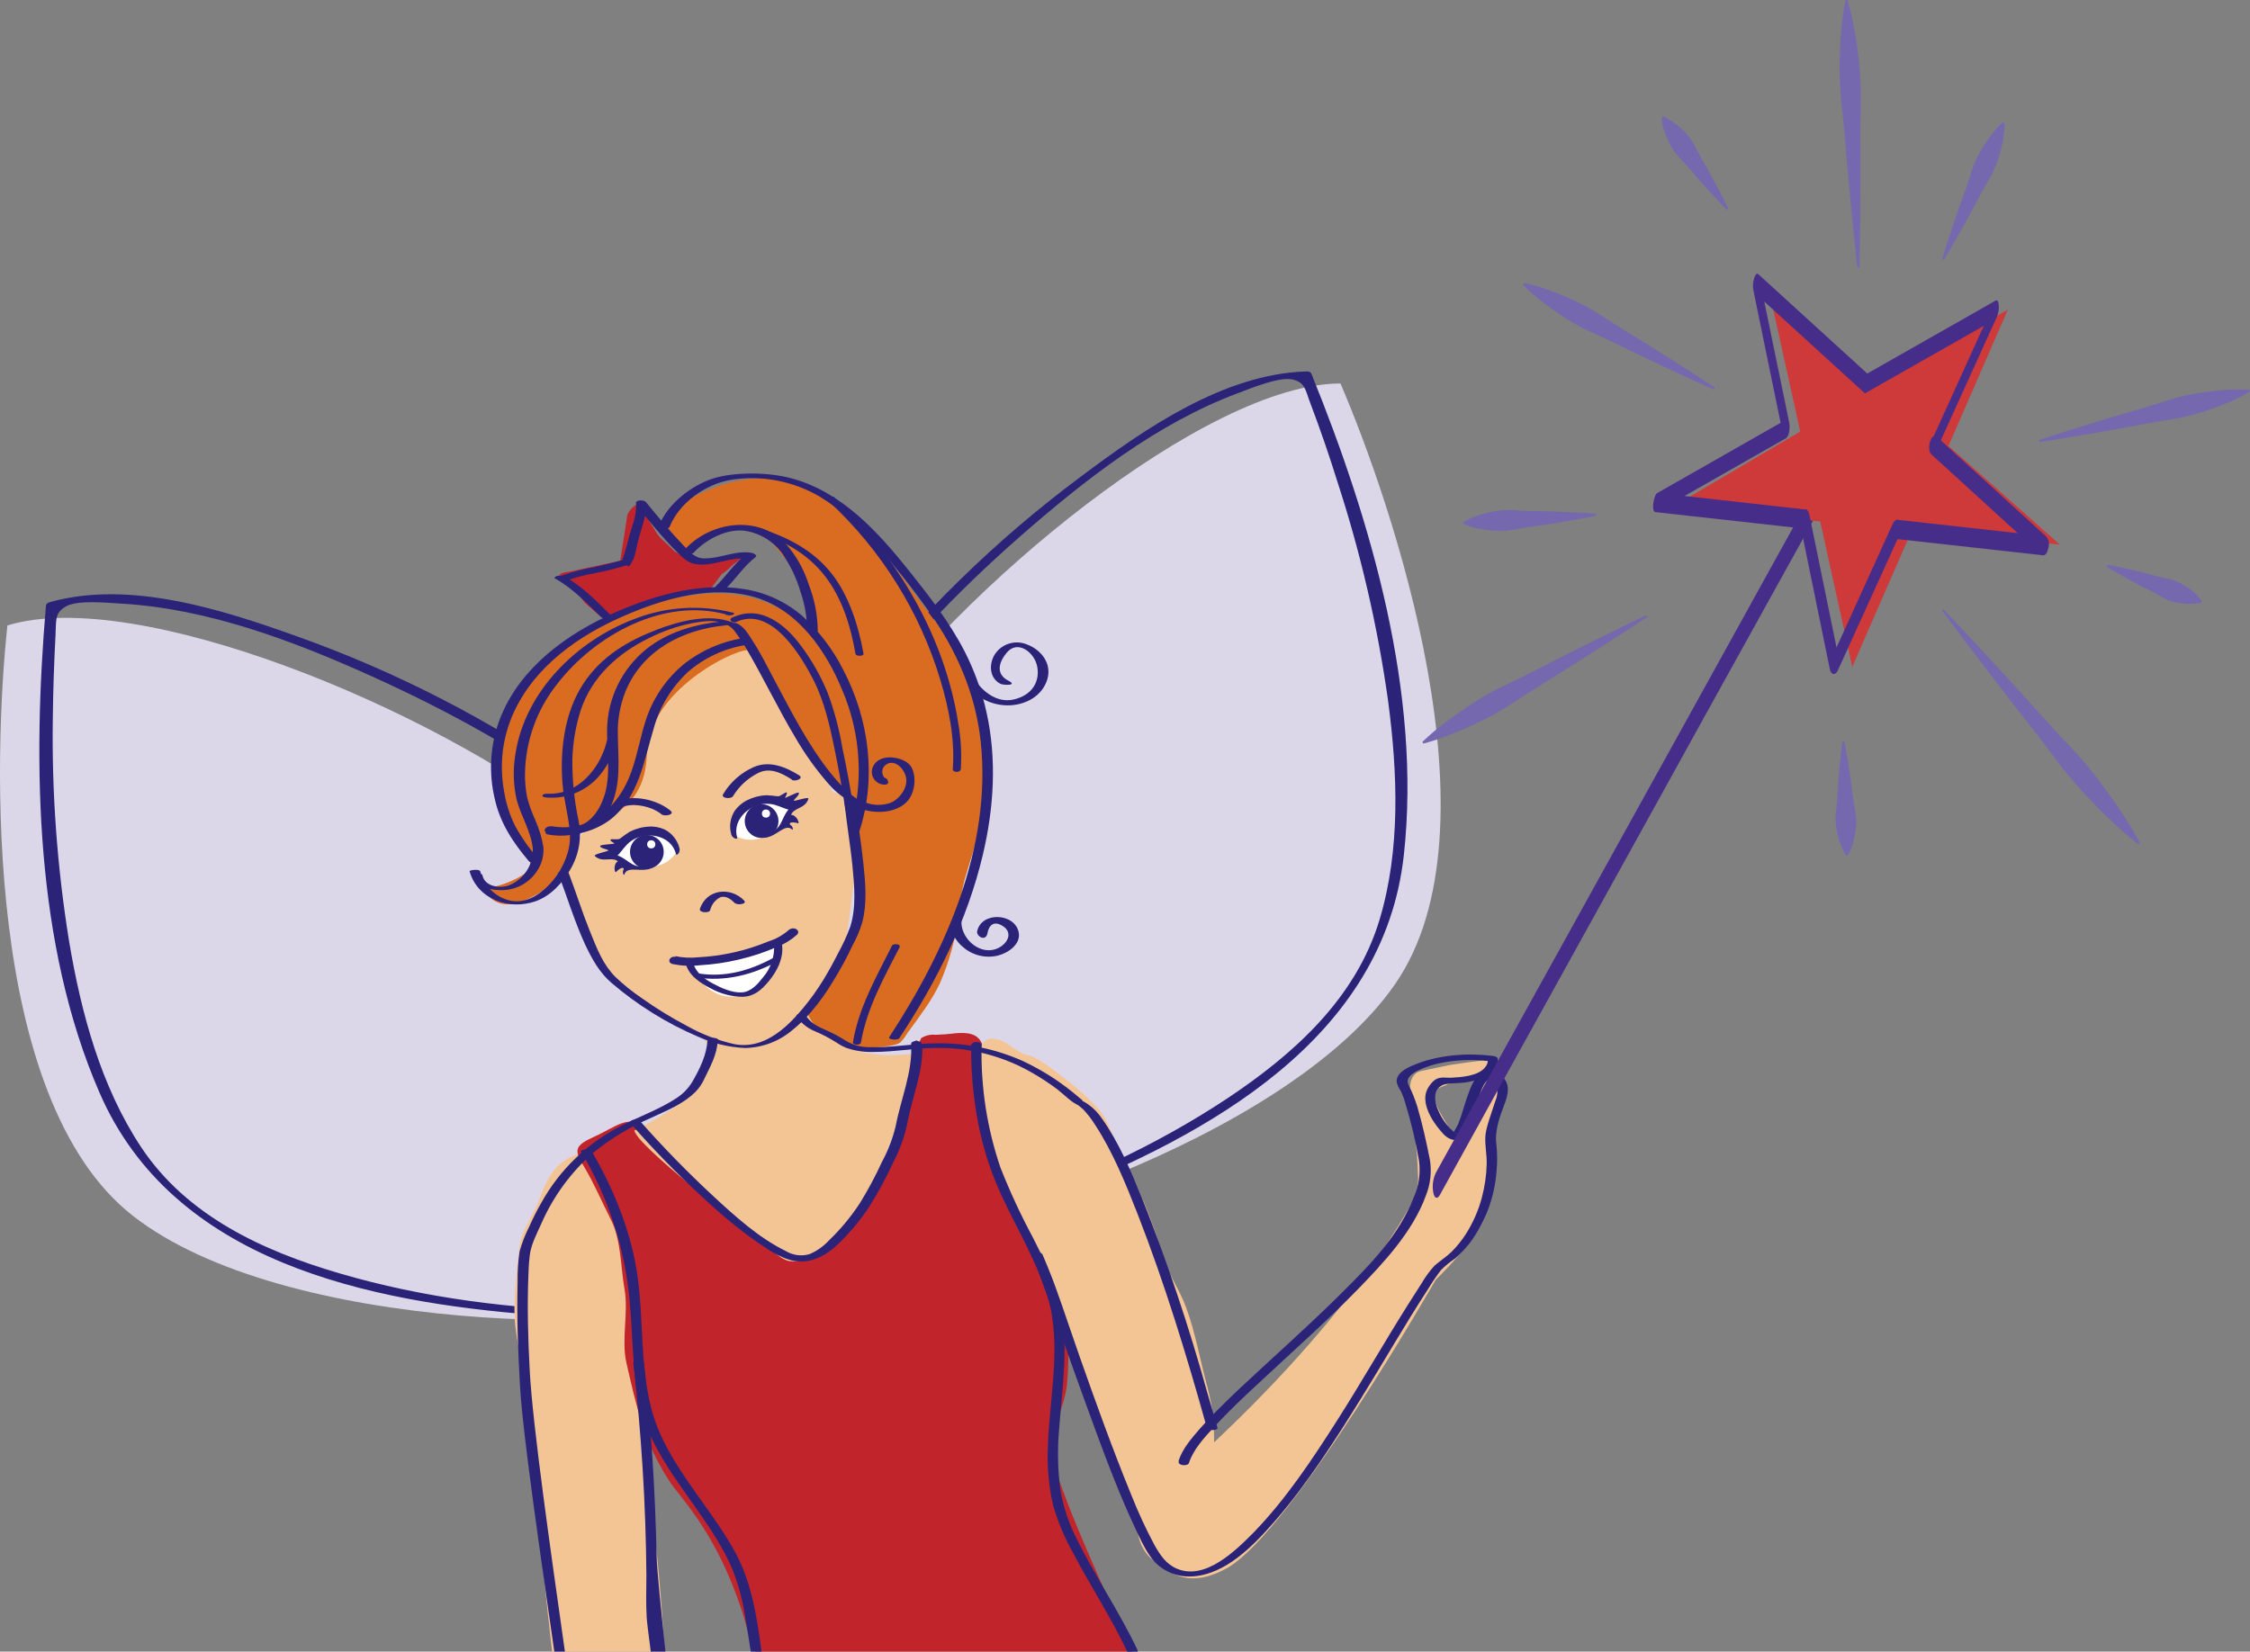 <?xml version="1.0" encoding="UTF-8"?> <svg xmlns="http://www.w3.org/2000/svg" id="Layer_1" viewBox="0 0 560.84 411.78"><rect x="0" y="0" width="560.84" height="411.78" fill="#808080" stroke="none"/><g><g><path d="M356.51,272.47c1.31,2.96,2.86,5.81,4.61,8.52,2.06,2.95,4.17,4.08,3.75,4.51-.42,.43-7.6,.13-7.71-.27s-2.19-7.79-2.27-8.09-1.52-4.9-1.52-4.9l3.13,.22Z" fill="#f4c594"></path><path d="M282.77,376.46c-1.09-2.47,15.36-10.38,15.54-12.86,40.06-36.52,53.96-64.22,54.34-65.17,.69-1.86,.96-3.85,.77-5.83-.07-2.96-.3-5.9-.67-8.84-.7-3.34-1.15-6.73-1.34-10.14-.07-2.63-.15-6.11,3.09-6.66l7.03-1.46,4.29-.62,6.25-.83c.62-.06,2.13,.81-.47,2.99l-.61,.48,.19-.05c1.86-.18,2.37,1.7,2.34,3.19-.19,2.35-.56,4.68-1.1,6.98-.36,2.56-.59,5.13-.69,7.71l-.47,8.93c0,2.79-.28,5.56-.85,8.29-1.33,4.92-9.1,13.15-12.54,16.51,0,0-35.75,62.51-51.92,71.83-18.26,10.21-22.41-12.76-23.18-14.46Zm77.21-93.79c.07,1.46,1.68,1.14,3.04,.67,.53-.25,.94-.71,1.15-1.26,1.31-3.43,1.54-7.31,3.23-10.52,.63-1.23,1.27-2.78,2.42-3.62-1.76,.57-3.87,.61-5.52,1.16-1.66,.55-5.31,1.95-7.38,2.93,.57,2.5,1.4,3.65,2.07,6.13,.43,1.48,.76,2.98,1,4.51Z" fill="#f4c594"></path></g><path d="M202,311.78c33.3-.02,118.58-27.34,145.68-66.32,27.1-38.98-.88-120.37-13.55-149.85h0c-33.3,.02-94.78,50.44-121.9,89.32-27.13,38.88-22.9,97.37-10.22,126.85Z" fill="#dbd7e9"></path><path d="M196.29,312.67c17.1-.34,34.33-5.28,50.39-10.65,20.73-6.94,41.08-16.11,59.27-28.19,16.56-11.02,32.03-24.92,37.92-44.53,5.27-17.54,4.5-36.64,2.13-54.56-2.6-18.55-6.82-36.83-12.63-54.63-2.03-6.53-4.26-13-6.69-19.42-1.32-3.36-1.24-5.4-4.6-6.09-3.36-.69-10.23,2.21-13.51,3.42-20.15,7.52-38.13,21.57-54.19,35.64s-31.22,29.91-43.64,47.34c-25.95,36.55-29.45,90.74-13.17,132.09,.41,1.16-2.45,1.93-2.87,.77-17.76-44.88-11.48-100.98,17.81-139.28,16.37-21.1,35.53-39.86,56.96-55.79,15.8-11.87,35.58-25.56,56.09-26.18,.52-.04,1.07,.03,1.33,.6,14.96,36.83,27.45,79.83,23.04,119.94-5.01,45.79-48.57,69.67-87.6,85.12-20.81,8.23-43.77,15.98-66.38,16.31-1.98,.11-1.25-1.89,.34-1.9Z" fill="#2b2378"></path><path d="M191.91,323.6c-31.74,9.78-121.33,8.77-158.76-20.45C-4.28,273.94-1.59,187.84,1.85,155.94h0c31.84-9.81,105.34,20.23,142.77,49.44,37.43,29.21,50.6,86.25,47.16,118.15l.12,.07Z" fill="#dbd7e9"></path><path d="M200.88,322.26c-16.45,4.73-34.39,5.08-51.37,4.65-21.78-.52-43.95-3.28-64.9-9.44-19.11-5.59-37.99-14.32-49.34-31.32-10.12-15.21-15.06-33.62-18.05-51.49-2.99-18.47-4.35-37.17-4.05-55.87,.08-6.81,.31-13.62,.67-20.44,.21-3.56-.32-5.54,2.64-7.18s10.37-.87,13.93-.66c21.44,1.25,42.8,9.31,62.24,18.1s38.7,19.33,55.67,32.38c35.53,27.28,54.98,78.07,51.49,122.39-.1,1.19,2.85,1.14,2.93-.15,3.8-48.33-18.65-100.01-57.97-127.97-21.87-15.39-45.73-27.73-70.93-36.67-18.65-6.67-41.52-14.01-61.36-8.48-.49,.13-.96,.36-1.03,.91-3.38,39.62-2.72,84.42,13.34,121.38,18.34,42.29,67.04,52.24,108.85,55.46,22.32,1.76,46.54,2.27,68.2-3.97,1.81-.38,.61-2.07-.97-1.65Z" fill="#2b2378"></path><path d="M165.66,411.78c-.88-14.99-2.52-33.64-4.31-40.31-3-11.18,.17-20.73,.82-32.15,.48-8.51-2.77-16.65-5.08-25.26-2.31-8.61-6.45-16.94-10.32-25.03l1.23-.96c-2.21-1.11-3.56-.64-5.64,.34-4.51,2.16-6.31,6.14-8.09,10.97-1.78,4.83-4.38,7.01-4.93,12.46s-1.31,10.96-1.06,16.62c.25,5.66,2.08,11.32,2.58,17.13,.76,8.39-.02,17.72,1.84,24.65,1.18,4.42,3.03,25.32,4.91,41.54h28.05Z" fill="#f4c594"></path><path d="M152.33,304.2c2.5,4.95,2.33,11.47,3.35,17.24,1.02,5.77-.86,12.64,.46,18.33,2.42,10.59,4.5,20.33,11,29.93,3.11,4.47,11.47,12.73,17.76,31.83,.94,2.72,1.23,4.97,2.54,7.49,.33,.64,.63,1.59,.92,2.75h93.83c-5.48-12.08-19.36-42.33-19.91-49.23-.47-5.71,2.96-11.51,3.66-17.21,.43-4.84,.47-9.71,.12-14.56-.26-6.51-3.92-11.46-6.77-16.96-1.62-3.28-2.19-7.37-2.87-10.69s-2.36-6.05-3.98-8.9c-3.04-5.88-4.93-12.28-5.59-18.87-.45-3.16-.73-6.34-.86-9.53-.04-2.53-.11-1.99-1.06-5.13-.95-3.14-3.86-3.31-6.76-3.07-1.66,.21-3.32,.34-4.99,.38-1.26-.14-2.53,.16-3.59,.86-.66,1.36-1.24,2.75-1.74,4.18-1.02,2.92-.62,2.82-.65,5.9-.14,12.13-8.4,23.68-16.22,32.46-1.81,1.97-8.74,10.93-10.6,11.12-1.86,.19-5.97-1.69-7.84-2.35-3.72-1.23-8.06-4.74-11.19-7.71-3.13-2.98-6.88-7.06-9.17-8.89s-3.97-2.54-5.75-4.82c-1.78-2.29-3.64-4.86-5.49-7.02-3.83-4.38-7.32-.8-12.62,1.58-5.3,2.38-5.23,3.42-2.76,7.53,2.48,4.11,4.27,8.4,6.76,13.35Z" fill="#c1242b" fill-rule="evenodd"></path><g><path d="M240.18,227.5c-2.49,5.34,4.28,12,9.46,8.39,1.87-1.35,2.55-3.55,.36-4.98-2.19-1.43-3.48-.34-3.87,1.78s-2.74,.84-2.57-.48c1.08-5.06,9.5-4.56,10.37,.3,.57,2.92-2.67,5.07-5.05,5.7-3.11,.8-6.41,.02-8.83-2.08-2.72-2.24-4.03-5.92-2.47-9.2,.48-.98,3.09-.73,2.57,.48l.03,.1Z" fill="#2b2378"></path><path d="M242.12,167.9c1.91,3.94,6.07,7.6,10.65,6.48s6.44-4.48,5.78-8.13-4.89-6.75-7.54-3.6c-2.65,3.15-2.29,5.71,.29,7.03s-1.17,1.16-1.9,.83c-2.71-1.4-2.94-4.62-1.59-7.11,1.66-2.82,5.16-3.99,8.18-2.72,3.65,1.36,6.3,4.89,5.02,8.84-1.28,3.95-5.07,6.02-8.91,6.31-5.32,.38-10.32-2.6-12.5-7.47-.41-.74,2.17-1.01,2.58-.27l-.05-.2Z" fill="#2b2378"></path><path d="M172.87,137.46c-2.35,.73-6.36-4.34-6.69-6.37-.46-3.7,4.15-5.89,7.03-7.4,8.43-4.17,16.55-5.92,25.68-2.74,2.84,1.07,5.62,2.31,8.31,3.71,2.93,1.44,4.39,4.13,6.22,6.61,3.54,4.89,8.64,8.5,12.09,13.41,6.6,9.58,17.22,20.73,18.89,32.48,.74,5.53,1.84,20.72,1.37,23.71-.61,2.91-1.4,5.77-2.36,8.59-.99,3.45-2.1,6.82-3.08,10.27-.65,2.82-1.12,5.67-1.42,8.55-.73,5.8-2.29,11.47-4.61,16.83-2.09,4.49-5.18,8.39-8.12,12.47-.48,.83-1.06,1.59-1.72,2.27-1.3,1.09-5.13,1.06-6.61,1.45-7.08,1.69-19.42-5.19-19.12-7.6s14.3-16.67,14.45-28.38c.08-5.64-.62-14.58-.09-20.13,.8-8.49-.51-17.36-2.37-25.46-1.27-5.92-.7-12.12-3.88-17.63-1.44-2.58-3.49-3.52-5.02-6.08s-.21-10.66-2.7-14.02c-.99-1.33-2.87-1.99-3.98-3.38s-1.78-2.28-2.72-3.41-2.02-3.17-3.67-3.79-5.64,.34-7.99,.66c-2.08,.22-4.03,1.08-5.6,2.46-1.03,.91-3.23,1.4-3.63,2.67" fill="#da6c21" fill-rule="evenodd"></path><path d="M164.26,131.07c2.03-5.1,7.25-9.37,12.33-11.37s14.15-2.2,20.67-.45c12.46,3.34,21.47,13.23,29.29,23.01,5.1,6.38,10.14,12.88,13.89,20.14,2.47,4.84,4.32,9.98,5.48,15.29,2.58,11.61,1.82,23.8-.92,35.36-3.87,16.42-11.54,31.73-20.82,45.78-.46,.65-2.98,.37-2.51-.28,14.07-21.49,25.59-47.38,22.78-73.68-1.3-11.96-5.98-22.69-12.96-32.49-4.07-5.75-8.45-11.27-13.13-16.53-4.05-4.77-8.83-8.86-14.17-12.11-6.55-3.8-14.2-5.26-21.69-4.16-6.42,.98-13.13,5.64-15.61,11.82-.34,.73-2.92,.58-2.51-.28l-.12-.07Z" fill="#2b2378"></path><path d="M170.72,136.98c6.32-6.89,17.95-8.63,24.9-1.69,2.73,3.02,4.77,6.6,5.99,10.49,1.43,3.66,2.19,7.56,2.23,11.49-.03,1.07-2.69,1.04-2.66-.03,0-3.28-.56-6.54-1.63-9.64-1.03-3.53-2.64-6.86-4.76-9.86-2.12-2.79-5.2-4.69-8.64-5.32-4.68-.87-10.08,1.96-13.21,5.34-.66,.71-3.13,.2-2.22-.78h0Z" fill="#2b2378"></path><path d="M190.29,132.04c6.5,2.08,12.59,5.43,16.91,10.85s6.76,12.93,8.05,20.12c.06,.62-1.83,.7-2.01,0-1.18-6.79-3.24-13.66-7.48-19.21-4.24-5.54-10.02-8.88-16.49-10.85-1.27-.4,.23-1.12,1.03-.91Z" fill="#2b2378"></path><path d="M208.03,124.21c15.81,14.64,27.4,34.55,30.8,55.92,.68,3.83,.9,7.72,.67,11.59-.06,.97-2.07,.98-2.01,0,.57-7.36-.95-15.02-3.06-22.09-5.12-17.05-14.7-32.42-27.75-44.54-.86-.83,.72-1.68,1.42-1.02l-.07,.13Z" fill="#2b2378"></path><path d="M224.32,236c-3.9,7.62-8.29,15.38-9.71,23.92-.11,.77-2.05,.65-2.01,0,1.39-8.65,5.88-16.43,9.75-24.15,.26-.6,2.23-.39,1.87,.24l.1-.02Z" fill="#2b2378"></path></g><path d="M174.32,258.42c-23.39-12.08-27.28-17.08-34.22-42.59,3.68-1.73,1.77-4.08,3.96-6.58,12.32-13.8,12.64-37.12,42.49-50,0,0,6.08,12.8,21.08,38.26,9.09,1.06,6.49,14.7,5.25,22.35-1.24,7.65-1.26,16.67-5.57,24.3-.95,1.69-2,3.32-3.15,4.87-.63,.81-2.81,2.56-2.87,3.53s6.56,12.99,26.99,10.06c-.81,3.29-1.38,6.31-1.95,9.75s-1.93,6.25-3.34,9.7-2.47,7.03-4.3,10.49c-1.83,3.46-9.18,18.37-12.94,19.81-3.76,1.43-6.27,2.32-8.89,2.06-2.61-.25-7.05-5.32-9.67-7.17s-28.22-21.39-29.08-25.4c3.5-1.58,15.17-8.31,16.31-11.16,1.28-2.74,2.07-5.68,2.34-8.69-.15-1.55-1.03-2.93-2.37-3.71" fill="#f4c594"></path><path d="M183.25,225.26c-.89-.93-2.25-2.05-3.7-1.55-1.28,.64-2.21,1.83-2.53,3.22-.21,.8-2.9,.67-2.54-.38,1.66-4.9,7.63-5.55,11.03-2,.76,.86-1.69,1.2-2.28,.61l.03,.1Z" fill="#2b2378"></path><g><path d="M179.82,143.23c.93-.65,1.8-1.38,2.6-2.18,.93-.89,3.39-2.39,3.14-2.54s-11.95,1.72-13.18,1.09c-1.44-.58-2.83-1.27-4.16-2.06-.46-.51-2.73-2.66-3.41-3.23-.67-.69-1.23-1.46-1.68-2.31-.77-1.28-3.32-5.26-3.86-6.07s-2.76,1.59-2.91,2.58-1.75,11.29-1.75,11.29l-12.23,2.64c-.49,.13-2.68,.29-2.84,.87s.94,1.13,1.32,1.34c.46,.41,.87,.87,1.22,1.37,1.32,1.32,2.54,2.73,3.67,4.22,1.57,1.48,3.22,2.88,4.94,4.19,.83,.73,2.27-1.03,3.43-1.45s5.41-4.74,22.74-5.78l2.96-3.98Z" fill="#c1242b" fill-rule="evenodd"></path><path d="M186.73,162.28c-.77-1.7-25.1,8.85-25.49,25.61s-14.93,16.31-16.97,20.57c-1.67,3.43-3.54,6.77-5.6,9.99-1.41,2.19-3.4,3.93-5.76,5.04-4.26,2.31-8.77,3.31-11.82-.97-.57-1.08-1.23-2.11-1.99-3.07l-.4,.11c0,4.35,10.83-.36,12.39-2.05,1.56-1.69,1.22-2.98,.34-4.65s-4.83-7.72-5.6-10.59c-1.69-5.91-1.27-9.1-1.51-15.51-.14-3.68,2.18-7.69,3.74-10.97,2.71-5.71,7.4-10.36,12.48-14.38,4.95-4,10.51-7.17,16.47-9.4,4.74-1.59,9.61-2.75,14.55-3.48,7.83-1.25,15.97-.57,22.72,3.24,2.36,1.23,4.53,2.79,6.44,4.64,2.96,3.13,5.86,5.64,7.25,9.62s2.85,7.08,4.09,10.89c1.3,3.77,2.11,7.69,2.39,11.66,.18,3.03-.19,10.76-.19,10.76-9.37-1.31-27.55-37.06-27.55-37.06Z" fill="#da6c21" fill-rule="evenodd"></path><path d="M211.8,207.11c3.56-11.56,2.89-24.02-1.89-35.13-3.97-9.65-10.92-19.77-21.44-23-10.52-3.23-22.47,.08-32.36,4.33-11.72,4.95-22.97,12.84-28.25,24.76-2.6,5.92-3.39,12.48-2.27,18.85,.46,3.17,1.43,6.24,2.86,9.1,1.67,3,3.67,5.81,5.96,8.37,.48,.61-1.97,.95-2.55,.37-4.03-4.75-7.25-9.62-8.57-15.74-1.4-5.95-1.16-12.17,.69-18,4.17-12.9,15.38-21.74,27.24-27.36,10.35-4.89,22.82-8.66,34.36-6.77,5.27,.84,10.21,3.11,14.28,6.57,4.23,3.82,7.72,8.39,10.29,13.47,6.5,12.37,8.41,27.02,4.04,40.39-.21,.8-2.8,.65-2.54-.38l.15,.17Z" fill="#2b2378"></path><path d="M215.15,199.84c2.22,1.03,4.77,1.12,7.06,.23,2.34-1.16,4.4-4.15,3.49-6.77-.91-2.62-3.58-4.24-5.36-2.17-.38,.51-.52,1.17-.37,1.8,.08,.26,.19,.52,.31,.77l.27,.24c.03,.1-.52,.04,0,0s1.6,1.59,.04,1.69c-1.75,.06-3.22-1.31-3.28-3.06-.02-.54,.1-1.08,.35-1.56,1.59-3.18,6.77-2.45,8.86-.57s2.04,7.61-1.12,10.06-7.97,2.34-11.64,.89c-1.55-.64,.24-1.87,1.32-1.41l.07-.13Z" fill="#2b2378"></path><path d="M182.59,153.95c7.08-3.28,13.2,1.76,17.22,7.26,2.61,3.53,4.77,7.37,6.46,11.42,1.66,4.46,2.89,9.06,3.69,13.76,1.06,5.13,2.11,10.25,2.77,15.49,.12,.82-1.9,.83-2.01,0-.76-5.21-1.72-10.36-2.77-15.49-1.06-5.13-2.43-11.44-5.14-16.76-2.7-5.32-10.34-18.77-19.28-14.56-.84,.43-2.15-.49-1.04-1.1l.1-.02Z" fill="#2b2378"></path><path d="M183.38,155.32c1.97,.64,3.2,2.85,4.3,4.57,1.99,3.07,3.61,6.35,5.33,9.6,4.26,7.98,8.38,16.21,14.12,23.37,2.51,3.04,5.4,6.3,9.18,7.72,.57,.16-.32,.4-.51,.46-.61,.13-1.25,.08-1.84-.14-3.12-1.37-5.87-3.47-8.01-6.13-2.8-3.27-5.31-6.79-7.48-10.51-4.4-7.31-8.09-15.12-12.39-22.45-.8-1.41-1.7-2.76-2.68-4.06-.5-.79-1.19-1.44-2-1.9-1.17-.43,1.41-.69,1.88-.5l.1-.03Z" fill="#2b2378"></path><path d="M137.34,205.96c9.82,1.82,16.94-4.86,20.03-13.54,1.64-4.58,2.35-9.43,3.99-14.01,1.84-5,4.98-9.43,9.08-12.83,4.25-3.35,9.27-5.57,14.6-6.46,1.41-.27,2.38,1.38,.67,1.73-5.27,.87-10.19,3.18-14.22,6.68-4.09,3.8-7.05,8.67-8.54,14.06-2.47,8.19-3.69,17.11-10.77,22.72-4.44,3.32-10.1,4.57-15.52,3.42-1.67-.29-.72-1.93,.72-1.68l-.03-.1Z" fill="#2b2378"></path><path d="M180.33,155.4c-2.38-.95-5.33-.48-7.85-.02-3.74,.75-7.37,2.01-10.77,3.74-7.69,3.76-14.18,9.63-16.94,17.91-1.28,3.99-1.99,8.14-2.1,12.33-.05,5.14,.47,10.26,1.55,15.28,.84,4.15,.11,8.47-2.05,12.12-1.96,3.39-4.91,6.62-8.69,7.95-6.6,2.3-14.45-.48-16.43-7.48-.08-.3,2.47-.66,2.66,.03,.9,3.52,3.63,6.27,7.13,7.21,3.87,.98,7.34-1.12,10-3.85,2.66-2.73,5.07-7.19,5.23-11.37,.15-4.18-1.58-9.44-1.88-14.13-.61-8.22,.52-17.43,5.1-24.49s11.3-10.88,18.41-13.63c5.58-2.13,13.1-4.15,18.93-1.79,.6,.26-.29,.5-.49,.56-.61,.14-1.26,.09-1.84-.14l.04-.22Z" fill="#2b2378"></path><path d="M181.01,153.2c-15.58-4.31-32.77,5.18-42.13,17.34-5.06,6.35-7.88,14.19-8.02,22.31-.03,1.98,.15,3.96,.52,5.91,.53,1.99,1.23,3.93,2.09,5.81,.93,2.1,1.59,4.31,1.97,6.58,.16,1.98-.31,3.97-1.35,5.66-2,3.33-5.67,5.3-9.55,5.11-2.56-.06-6.38-.84-6.95-3.76-.11-.4,2.47-.66,2.66,.03,.55,2.82,4.18,3.33,6.43,2.62,3.81-1.42,6.28-5.11,6.13-9.18-.4-4.24-2.89-8.03-4.01-12.18-.86-3.77-.97-7.67-.32-11.48,2.39-15.6,15.25-28.17,29.5-33.58,7.86-3.12,16.5-3.69,24.7-1.64,.57,.16,.3,.34,.04,.52-.62,.21-1.3,.21-1.91-.02l.2-.05Z" fill="#2b2378"></path><path d="M180.78,155.92c-10.64,1.05-20.52,6.14-24.8,16.3-1.39,3.43-2.07,7.12-1.98,10.82,.08,6.23,.93,12.58-1.95,18.45s-9.64,7.57-15.2,6.62c-1.77-.27-.41-1.16,.7-.93,2.87,.33,5.76-.33,8.19-1.88,2.73-1.69,4.2-4.52,5.09-7.52,1.54-5.72,.2-11.51,.55-17.34,.55-7.76,4.51-14.87,10.81-19.44,5.25-3.74,11.59-5.44,17.89-6.07,1.14-.1,2.55,.8,.69,.98h0Z" fill="#2b2378"></path><path d="M153.81,184.68c-.68,2.8-1.92,5.44-3.65,7.76-3.14,4.35-8.3,6.78-13.66,6.42-.22-.04-1.39-.05-1.3-.5s1.04-.49,1.36-.47c7.51,.32,13.06-6.26,14.71-13.17,.11-.77,2.72-.52,2.66,.03l-.13-.07Z" fill="#2b2378"></path><path d="M140.71,143.75c4.46,2.41,8.16,6.3,11.77,9.89,.3,.34-2.03,.75-2.58,.27-3.59-3.49-7.13-7.21-11.5-9.65-.5-.29,.26-.6,.46-.65,.61-.17,1.26-.12,1.84,.14h0Z" fill="#2b2378"></path><path d="M178.14,146.44c2.72-2.53,4.7-5.82,7.69-8.11l.81,1.05c-4.46-.82-8.79,2.04-13.35,1.25-1.99-.31-3.49-1.93-4.8-3.27-3.61-3.59-6.69-7.54-9.96-11.44l2.45-.34c.25,2.9-1,5.78-1.74,8.53s-.75,4.34-1.76,6.09-.78,.63-1.38,.79l-4.65,1.25c-3.29,.78-6.79,1.18-9.95,2.46-1.06,.39-2.94-.7-1.29-1.25,2.71-.95,5.5-1.66,8.34-2.13,2.4-.54,4.68-1.15,7.05-1.79l-.61,.48c.63-1.78,1.18-3.59,1.62-5.42,.7-2.94,2.21-6,1.91-9.11-.05-.94,2-.85,2.45-.34,2.99,3.65,5.99,7.3,9.23,10.68,1.47,1.52,2.92,3.36,5.15,3.39,4.18,.15,7.92-2.12,12.15-1.35,.35,.12,1.42,.58,.81,1.06-2.99,2.29-4.98,5.58-7.69,8.11-.69,.61-3.15,.1-2.32-.76l-.17,.15Z" fill="#2b2378"></path><path d="M213.29,199.6c.41,5.09,1.34,10.14,1.88,15.3s1.02,10.12-.22,15.01c-.63,2.08-1.48,4.08-2.54,5.98-1.14,2.46-2.41,4.85-3.8,7.17-2.9,5.02-6.44,10-10.98,13.66-3.32,2.87-7.53,4.49-11.92,4.57-4.04-.18-8-1.14-11.68-2.81-7.8-3.33-15.05-7.83-21.5-13.33-3.15-2.66-5.05-6.18-6.81-9.95-2.58-5.67-4.42-11.76-6.61-17.53-.08-.3,2.35-.73,2.66,.03,1.82,4.82,3.35,9.71,5.24,14.4s3.3,8.34,6.36,11.45c2.06,1.96,4.28,3.74,6.63,5.33,3.53,2.51,7.22,4.78,11.05,6.8,3.74,2.12,7.77,3.69,11.96,4.64,4.37,.84,8.19-.71,11.7-3.45,3.51-2.74,7.64-7.88,10.45-12.45,1.4-2.29,2.61-4.52,3.79-6.85,1.14-2.06,2.12-4.21,2.95-6.41,1.58-4.77,1.07-10.26,.59-15.22s-1.5-10.74-2.01-16.22c-.04-.52,2.6-.59,2.66,.03l.17-.15Z" fill="#2b2378"></path></g><g><path d="M186.02,247.85c-9.24,3.11-13.62-6.11-14.23-8.38,7.2,1.15,19.46-2.99,21.77-4.67-.1,.03,3.07,9.47-7.53,13.05Z" fill="#fff" fill-rule="evenodd"></path><path d="M168.32,238.39c1.87,.39,3.79,.48,5.7,.28,3-.15,5.97-.56,8.9-1.22,2.94-.65,5.82-1.57,8.6-2.73,1.8-.56,3.46-1.48,4.9-2.69,1.25-1.29,3.26-.13,2.28,.98-1.44,1.3-3.11,2.33-4.92,3.02-3.07,1.36-6.26,2.43-9.54,3.19-3.18,.76-6.43,1.24-9.69,1.43-2.29,.27-4.61,.17-6.87-.28-1.6-.42-.68-2.15,.69-1.78l-.05-.2Z" fill="#2b2378"></path><path d="M172.82,240.15c.64,2.38,2.75,3.93,4.86,5.06s4.77,2.33,7.17,2.22,4.09-2.16,5.35-3.77c1.9-2.2,2.88-5.05,2.75-7.95-.09-.72,1.9-.83,2.01,0,.35,3.3-1.26,6.38-3.25,8.83-2,2.44-3.84,3.89-6.57,3.99-2.84-.03-5.63-.78-8.11-2.17-2.46-1.25-5.29-3.14-6.04-5.91-.24-.89,1.75-1,1.93-.31l-.1,.03Z" fill="#2b2378"></path><path d="M174.03,242.69c6.65,1.08,12.86-.69,18.7-3.85,.57-.26,2.39,.21,1.35,.7-6.48,3.54-13.33,5.28-20.63,4.15-1.32-.18-.41-1.16,.48-.98l.1-.03Z" fill="#2b2378"></path></g><path d="M197.34,194.33c-2.69-1.72-5.75-3.23-8.85-1.34-2.36,1.28-4.34,3.17-5.74,5.46-.51,.88-3.02,.6-2.54-.38,1.79-3.03,4.49-5.43,7.71-6.84,3.9-1.68,7.95,0,11.27,2.07,1.28,.82-1.04,1.66-1.82,1.13l-.03-.1Z" fill="#2b2378"></path><path d="M153.92,199.71c4.12-1.64,9.98-.34,13.29,2.48,.99,.9-1.52,1.47-2.32,.83-2.32-1.92-6.83-2.94-9.72-1.85-1.06,.39-2.97-.79-1.34-1.44l.1-.03Z" fill="#2b2378"></path><path d="M188.99,199.96c2.04-1.08,7.77,.89,9.31,1.11-.15,1.42-4.72,6.14-6.22,6.87-4.66,2.42-7.01,1.14-8.29,.74s-1.9-5.11,5.2-8.71Z" fill="#fff" fill-rule="evenodd"></path><path d="M186.12,199.57c1.51-.77,3.16-1.22,4.85-1.3,.98,.04,1.96,.13,2.94,.27,.74,0,1.99-1.28,2.2-.91s-.53,1.2-.4,1.27,2.64-1.24,3.16-1.28,.23,.47-.08,.87-1.17,1.16-.85,1.18,3.73-1.1,3.57-.53c-.8,2.55-3.57,2.12-4.33,4.03,1.49,.03,2.2,2.28,1.73,2.09-.47-.19-1.8-.37-2.01,0s.33,.44,.54,.81,.27,.99,0,.74c-1.82-1.63-3.84,1.88-6.88,2.05-1.27,.02-1.54-.22-.26-.57,4.95-1.33,4.13-3.97,6.23-6.44-1.6-.42-2.88-1.24-4.62-1.41-4.48-.5-9.53,3.62-8.16,8.34,.19,.69-1.21,.22-1.45-.67-.62-2.06-.29-4.29,.92-6.08,.78-1.04,1.78-1.89,2.94-2.49h0Z" fill="#2b2378"></path><circle cx="189.84" cy="204.72" r="4.2" fill="#2b2378"></circle><path d="M159.6,207.84c-2.31,.09-6.29,4.66-7.51,5.62,.84,1.15,7.16,2.96,8.82,2.83,5.24-.24,6.64-2.52,7.54-3.51s-.81-5.4-8.86-4.94Z" fill="#fff" fill-rule="evenodd"></path><circle cx="161.24" cy="212.39" r="4.2" fill="#2b2378"></circle><circle cx="190.93" cy="202.84" r="1.02" fill="#fff"></circle><circle cx="162.33" cy="210.51" r="1.02" fill="#fff"></circle><path d="M161.2,403.33c.07,1.13,.48,4.43,1.01,8.45h3.66c-1.05-9.99-2.16-20.56-2.21-24.17-.35-15.92-1.34-31.89-3.14-47.74-.17-1.02-2.7-.97-2.66-.03,2.02,17.57,3.11,35.23,3.26,52.91-.02,3.5-.13,7.04,.08,10.59Z" fill="#2b2378"></path><path d="M247.57,259.04c2.93-.15,5.95,3.6,8.62,4.05s7.61,4.64,9.47,6.05c3.08,2.25,5.91,4.84,8.43,7.71,2.66,3.21,3.15,7,5.18,10.6,4.46,8.22,8.04,16.9,10.65,25.89,1.47,4.7,4.09,8.13,5.71,12.58,2.29,6.17,3.45,12.87,5.15,19.2,3.97,14.42-.73,15.47,5.21,28.94,3.06,7.03-3.62,10.62-12.64,15.37-4.66,2.42-9.38-2.15-9.86-8.29-.48-6.13-26.68-69.43-29-75.71-2.32-6.27-4.64-14.14-8.71-21-2.54-4.3-2.83-14.51-2.57-19.88,.1-2.79,2.21-6,4.33-5.61" fill="#f4c594"></path><path d="M228.57,259.78c-.3,.08-.7-.24-.3-.34s.69,.24,.3,.34Z" fill="#980f21"></path><path d="M229.88,260.28c.37,6.9-2.58,13.31-3.76,20-.71,3.28-1.86,6.44-3.42,9.41-1.76,3.85-3.77,7.58-6.02,11.16-2.3,3.49-5,6.71-8.04,9.58-2.54,2.38-5.67,4.17-9.3,4.08s-7.25-2.51-10.37-4.65c-3.37-2.34-6.6-4.88-9.67-7.59-7.82-6.88-15.19-14.25-22.05-22.09-.79-.96,1.64-1.39,2.25-.71,5.78,6.55,11.88,12.8,18.29,18.75,5.51,5.1,11.39,10.42,18.1,13.71,1.78,1.07,3.94,1.34,5.93,.74,1.83-.78,3.47-1.95,4.81-3.41,2.91-2.79,5.49-5.9,7.7-9.28,2.02-3.27,3.84-6.66,5.44-10.16,1.56-2.87,2.74-5.93,3.5-9.11,1.27-6.71,4.24-13.44,3.85-20.44-.05-.94,2.59-1.01,2.66,.03l.1-.03Z" fill="#2b2378"></path><path d="M200.8,253.12c1.28,1.99,3.11,2.88,5.26,3.79,1.69,.74,3.31,1.62,4.85,2.63,1.73,1.01,3.71,1.55,5.72,1.54,5.57,.2,11.09-.96,16.61-.95,7.45-.16,14.84,1.34,21.65,4.38,4.46,2.08,8.65,4.7,12.48,7.79l1.64,1.36,.96,.8-.3,.08,.45,.09c1.81,1.04,3.35,2.47,4.52,4.2,4.25,5.97,7.21,13.03,9.95,19.72,6.32,15.91,11.77,32.15,16.34,48.66,.84,2.89,1.69,5.8,2.55,8.76,.19,.69-2.42,.86-2.66-.03-5.02-17.96-10.45-35.81-17.23-53.19-3.01-7.68-6.18-15.53-10.67-22.38-.85-1.35-1.82-2.62-2.92-3.78l-.96-.81-.38-.22,.35,.11c-2.03-.84-3.7-2.72-5.44-4.06-2.13-1.6-4.36-3.06-6.68-4.36-6.84-3.86-14.54-5.91-22.39-5.98-5.64-.08-11.19,.99-16.81,1.01-2.25,.07-4.49-.27-6.63-.98-.93-.36-1.8-.84-2.61-1.42-1.77-1.1-3.62-2.06-5.54-2.86-1.77-.76-3.28-2.01-4.36-3.6-.41-.74,2.07-.98,2.55-.37l-.3,.08Z" fill="#2b2378"></path><path d="M256.63,312.2c2.48,5.28,4.85,10.58,5.67,16.41,1.54,10.51-.71,21.08-1.08,31.58-.29,5.05,.14,10.11,1.27,15.04,1.2,4.19,2.88,8.23,5.03,12.02,4.33,8.26,9.49,16.08,13.46,24.54h2.62c.02-.12,0-.26-.07-.41-4.43-9.42-10.35-18.02-14.98-27.38-2.1-4.03-3.55-8.37-4.29-12.85-.64-5.12-.71-10.29-.21-15.43,.77-10.18,2.43-20.6,.15-30.7-1.34-5.79-4.07-11.21-6.77-16.54-3.02-5.62-5.71-11.42-8.05-17.36-3.32-9.73-4.91-19.96-4.71-30.24l.07-.12c-.02-1.27-2.68-1.3-2.66-.03-.1,11.48,1.77,23.6,6.2,34.19,2.44,5.92,5.87,12,8.35,17.28Z" fill="#2b2378"></path><path d="M293.79,364.17c.99-3.02,3.19-5.52,5.21-7.87s6.37-6.69,9.67-9.81c8.39-7.87,17.06-15.5,25.27-23.64,8.21-8.14,14.69-14.86,18.43-24.25,1.31-2.9,1.77-6.11,1.33-9.27-.82-4.75-1.94-9.45-3.34-14.06-.31-1.13-.71-2.22-1.2-3.29-.51-.67-.86-1.45-1.03-2.27-.13-2.09,2.38-3.4,3.91-4.02,6.07-2.69,13.76-3.27,20.36-2.38,.45,.09,.92,.28,.93,.7,.48,3.37-4.26,5.07-6.76,5.63s-3.85,.29-5.78,.6c-.99,.06-1.9,.54-2.51,1.31-1.04,1.66-.43,3.93,.32,5.54,.81,1.87,2.02,3.53,3.53,4.89,.15,.17,.63,.36,.78,.53l.19-.05c-.03-.1-.84,.02-.84,.02,0,0,1.06-1.98,1.21-2.23,.95-2.38,1.56-4.87,2.41-7.22s1.59-4.35,3.44-5.37c1.96-1,4.36-.43,5.67,1.34,1.6,2.01,.63,4.71-.18,6.84-.81,2.13-2.31,6.03-1.83,9.4,.25,2.29,.27,4.59,.04,6.88-.49,6.45-2.81,12.63-6.68,17.81-1.09,1.39-2.3,2.68-3.64,3.84-1.25,.84-2.41,1.79-3.48,2.84-1.15,1.5-2.22,3.06-3.2,4.68-6.01,9.25-11.41,18.76-17.27,28.18-5.85,9.42-12.95,20.55-20.89,29.68-5.19,5.95-12.37,13.61-20.99,13.9-3.31,.14-6.53-1.11-8.88-3.45-2.23-2.37-3.65-5.7-5.09-8.71-4.98-10.65-8.92-21.79-12.94-32.81s-7.21-20.56-11.01-30.78c-.47-1.36-1.07-2.79-1.63-4.12s2.22-1.23,2.55-.37c3.59,8.26,6.28,17.09,9.31,25.61,4.02,11.44,8.17,22.95,12.78,34.23,1.69,4.29,3.63,8.48,5.8,12.55,1.41,2.49,2.86,4.75,5.62,5.92,7.06,2.99,14.68-4.57,19.11-9.05,8.06-8.32,14.55-18.12,20.75-27.84,6.2-9.72,11.67-19.36,17.7-28.93l3.51-5.5c.88-1.52,1.93-2.93,3.11-4.23,1.37-1.22,2.92-2.16,4.27-3.48,1.35-1.35,2.55-2.85,3.58-4.46,1.77-2.79,3.1-5.83,3.95-9.01,.74-2.77,1.15-5.63,1.22-8.5,.04-2.24-.47-4.54-.34-6.8s1.59-5.94,2.5-8.84c.48-1.11,.63-2.32,.44-3.51-.16-.53-.47-1-.89-1.35-.22-.23-.49-.41-.78-.53-.32-.02-.12-.07-.03-.1-1.71,.35-2.64,4-3.14,5.29-.5,1.3-1.46,4.84-2.34,7.1s-1.34,2.91-3.16,2.86-2.88-1.24-3.82-2.37c-2.15-2.5-5.12-7.22-3.06-10.64s3.81-2.4,5.9-2.54,6.61-.29,8.4-2.68c.47-.58,.69-1.33,.61-2.07l.93,.7c-5.83-.77-12.93-.35-18.38,2.28-1.31,.67-3.13,1.79-2.35,3.49,.88,1.76,1.61,3.58,2.2,5.45,1.29,4.43,2.26,8.83,3.16,13.37,.47,2.99,.12,6.06-1.02,8.87-3.3,9.05-10.48,16.7-17.05,23.45-7.82,8.04-16.31,15.51-24.54,23.23-3.91,3.6-7.8,7.29-11.42,11.23-2.29,2.52-4.93,5.35-6.04,8.73-.28,.92-2.9,.67-2.54-.38l-.05-.2Z" fill="#2b2378"></path><path d="M140.81,411.78c-3.3-23.35-8.09-56.62-8.77-70.11-.43-7.95-.64-15.85-.33-23.78,.1-1.62,.02-1.91,.32-4.75,.3-2.84,1.79-5.57,2.92-8.1,2.94-6.7,7.31-12.69,12.8-17.54,4.21-3.45,8.87-6.3,13.85-8.49,3.67-1.73,7.62-3.21,10.74-5.85,1.3-1.06,2.36-2.39,3.09-3.91,1.56-3.28,3.32-6.2,3.48-9.95l.1-.03c.04-.65-2.63-.68-2.66-.03-.16,3.75-1.96,7.31-3.77,10.45-1.01,1.69-2.41,3.12-4.08,4.17-4.15,2.71-8.9,4.4-13.28,6.64-8.6,4.27-15.7,11.05-20.34,19.46-1.07,1.87-2.04,3.79-2.91,5.77-1.03,2-1.86,4.11-2.46,6.28-.37,2.54-.54,5.1-.49,7.66-.23,8.65,.1,17.37,.61,26.03,.7,12.27,5.35,43.76,8.54,66.07h2.65Z" fill="#2b2378"></path><path d="M156.98,324.69c.62,7.05,.69,14.03,1.6,21,.8,5.64,2.65,11.08,5.47,16.03,5.59,10.17,13.96,18.85,18.55,29.61,1.57,4.02,2.66,8.22,3.25,12.5,.47,2.67,.89,5.31,1.29,7.95h2.69c-1.15-8.37-2.36-16.8-6.37-24.38-5.52-10.29-13.87-18.88-18.74-29.56-5.63-12.28-3.98-26.3-5.76-39.29-1.48-11.06-5.92-22.07-11.57-31.69l-.1,.03c-.26-.56-2.71-.23-2.51,.14,6.86,11.47,11.04,24.35,12.22,37.67Z" fill="#2b2378"></path><path d="M161.78,206.09c-1.69,.08-3.34,.53-4.85,1.3-.83,.53-1.63,1.1-2.41,1.71-.64,.38-2.36-.11-2.36,.31,0,.42,1.06,.78,.98,.9s-2.9,.25-3.37,.48,.04,.52,.51,.71,1.6,.42,1.33,.6-3.79,.91-3.36,1.32c1.97,1.81,4.16,.05,5.76,1.32-1.28,.77-.77,3.07-.45,2.67s1.37-1.22,1.75-1-.06,.55-.06,.97,.27,.99,.38,.64c.76-2.32,4.27-.3,6.98-1.66,1.11-.62,1.23-.96-.05-.62-4.95,1.33-5.57-1.37-8.62-2.46,1.17-1.16,1.87-2.52,3.3-3.54,3.63-2.67,10.06-1.64,11.23,3.14,.19,.69,1.16-.41,.92-1.31-.49-2.1-1.9-3.86-3.83-4.81-1.19-.51-2.49-.75-3.79-.68Z" fill="#2b2378"></path></g><g><path d="M455.23,123.83l-2.57,4.66-7.02,12.66-10.37,18.73-12.6,22.76-13.84,25.05-13.98,25.26-12.98,23.46-11.03,19.91-7.9,14.3-3.74,6.78-.15,.28c-.17,.31-.53,1-1,.95s-.69-.83-.76-1.15c-.35-1.71-.14-3.49,.61-5.07l2.57-4.65,7.02-12.66,10.37-18.72,12.6-22.76,13.85-25.03,13.99-25.26,12.97-23.46,11-19.91,7.93-14.3,3.75-6.76,.15-.28c.17-.31,.53-1,1-.95s.69,.83,.76,1.15c.35,1.71,.14,3.49-.62,5.06v-.05Z" fill="#472d8a"></path><path d="M500.49,77.17l-14.81,34.01,27.77,24.61-36.89-3.57-14.86,34.04-7.99-36.26-36.96-3.54,31.98-18.87-8.01-36.21,27.77,24.61,31.99-18.82Z" fill="#ce393a"></path><g><path d="M482.68,108.8l24.02,21.91,3.37,3.08c.6,.77,.8,1.78,.53,2.72-.16,.85-.52,2.02-1.41,1.93l-32.29-3.6-4.55-.5,1.15-1.06-13.48,29.67-1.88,4.13c-.63,1.42-1.73,1.24-2.03-.23l-6.53-31.94-.91-4.45c-.26-1.14,.05-2.34,.83-3.22,.83-.66,1.34,.29,1.5,1.05l6.53,31.94,.91,4.45-2.03-.23,13.48-29.67,1.89-4.13c.2-.43,.58-1.13,1.15-1.06l32.29,3.59,4.55,.5-.89,4.66-24.02-21.91-3.38-3.09c-.79-.72-.7-2.11-.46-3.04,.12-.49,.85-2.22,1.64-1.5Z" fill="#472d8a"></path><path d="M449.55,131.79l-32.34-3.6-4.55-.5c-1.19-.14-.39-4.29,.38-4.73l28.31-16.13,3.95-2.24-.82,3.96-6.54-31.85-.91-4.47c-.16-.97-.08-1.97,.23-2.9,.1-.32,.51-1.45,1-.99l24,21.89,3.37,3.08-.41-.06,28.29-16.07,3.97-2.27c.59-.34,.72,.92,.74,1.2,.08,1-.09,2-.49,2.92l-13.44,29.63-1.88,4.15c-.38,.84-.9,.7-1.09-.13-.17-1.14-.02-2.31,.43-3.38l13.44-29.62,1.88-4.15,.27,4.09-28.29,16.07-3.97,2.27c-.12,.1-.3,.08-.4-.04l-.02-.02-24.03-21.93-3.37-3.08,1.23-3.9,6.57,31.86,.91,4.47c.21,.94,.16,3.39-.82,3.96l-28.33,16.13-3.95,2.24,.38-4.73,32.34,3.61,4.55,.5c1.09,.14,.55,4.91-.58,4.78h0Z" fill="#472d8a"></path></g><path d="M484.06,152.18c3.78,5.11,7.64,10.17,11.49,15.22l5.81,7.56,5.87,7.5c1.96,2.5,3.84,5.06,5.76,7.59s3.95,4.97,6.1,7.3,4.37,4.63,6.67,6.83c2.31,2.24,4.73,4.35,7.27,6.33l.38-.32c-1.51-2.84-3.17-5.6-4.98-8.26-1.78-2.65-3.64-5.23-5.57-7.76-1.94-2.52-3.98-4.95-6.14-7.27-2.15-2.33-4.38-4.63-6.48-6.98l-6.38-7.07-6.45-7.04c-4.31-4.66-8.62-9.34-13.01-13.95l-.34,.32Z" fill="#7568ae"></path><path d="M525.08,141.29c1.82,1.12,3.69,2.14,5.55,3.18l2.8,1.5,2.83,1.43c.94,.46,1.86,1.04,2.78,1.55,.92,.53,1.91,.91,2.93,1.15,1.05,.25,2.12,.4,3.2,.45,1.16,.07,2.33-.02,3.47-.27l.17-.45c-.69-.95-1.5-1.8-2.42-2.53-.84-.68-1.75-1.28-2.7-1.8-.92-.51-1.92-.88-2.95-1.11-1.03-.24-2.1-.42-3.11-.7s-2.04-.54-3.06-.83-2.07-.52-3.09-.75c-2.08-.47-4.14-.94-6.24-1.33l-.17,.5Z" fill="#7568ae"></path><path d="M508.29,110.23c4.46-.67,8.91-1.44,13.38-2.19l6.66-1.17,6.65-1.25c2.22-.43,4.45-.74,6.67-1.13,2.22-.37,4.42-.88,6.57-1.54,2.16-.66,4.29-1.41,6.39-2.27,2.15-.85,4.23-1.86,6.23-3.03l-.12-.48c-2.3-.13-4.62-.1-6.91,.12-2.27,.2-4.51,.49-6.73,.87-2.23,.38-4.43,.91-6.58,1.59-2.16,.68-4.28,1.41-6.45,2.02l-6.49,1.91-6.49,1.95c-4.32,1.34-8.61,2.68-12.9,4.11l.12,.48Z" fill="#7568ae"></path><path d="M463.49,66.73c.14-5.57,.19-11.15,.23-16.73l.04-8.36-.03-8.34c-.01-2.8,.07-5.58,.1-8.36,.04-2.79-.08-5.57-.34-8.35-.27-2.79-.63-5.54-1.1-8.32-.45-2.79-1.08-5.56-1.87-8.27l-.5,.02c-.55,2.78-.92,5.59-1.12,8.41-.22,2.8-.34,5.59-.34,8.37-.02,2.79,.11,5.57,.39,8.34,.27,2.79,.61,5.54,.84,8.33l.7,8.32,.76,8.31c.54,5.55,1.08,11.09,1.71,16.62h.53Z" fill="#7568ae"></path><path d="M427.51,96.7c-3.77-2.53-7.6-4.95-11.43-7.41l-5.75-3.63-5.79-3.55c-1.95-1.18-3.81-2.45-5.74-3.68-1.91-1.23-3.89-2.33-5.94-3.29-2.05-.96-4.15-1.84-6.3-2.63-2.17-.82-4.41-1.47-6.68-1.96l-.25,.44c1.62,1.66,3.37,3.19,5.23,4.58,1.82,1.39,3.69,2.69,5.6,3.91,1.91,1.21,3.9,2.3,5.96,3.24,2.05,.94,4.15,1.86,6.17,2.86l6.11,2.98,6.15,2.91c4.11,1.91,8.22,3.82,12.37,5.66l.3-.44Z" fill="#7568ae"></path><path d="M410.34,153.41c-4.85,2.29-9.64,4.68-14.42,7.03l-7.19,3.6-7.14,3.66c-2.36,1.23-4.79,2.36-7.21,3.52-2.4,1.17-4.73,2.48-6.97,3.92-2.25,1.44-4.45,2.97-6.62,4.58-2.19,1.61-4.27,3.36-6.24,5.24l.25,.44c2.63-.72,5.2-1.6,7.72-2.65,2.5-1.01,4.95-2.12,7.34-3.31,2.39-1.19,4.7-2.52,6.94-3.98,2.24-1.45,4.47-2.95,6.74-4.36l6.81-4.23,6.78-4.3c4.5-2.89,9-5.77,13.47-8.75l-.25-.42Z" fill="#7568ae"></path><path d="M459.23,184.92c-.31,2.37-.54,4.75-.76,7.1l-.3,3.58-.21,3.54c-.07,1.2-.23,2.38-.35,3.56-.12,1.18-.09,2.37,.09,3.55,.18,1.19,.46,2.36,.83,3.51,.38,1.23,.92,2.41,1.6,3.5l.5-.02c.62-1.13,1.08-2.34,1.39-3.59,.3-1.17,.51-2.37,.61-3.57,.11-1.18,.06-2.37-.14-3.54-.19-1.18-.45-2.36-.59-3.52l-.45-3.54-.49-3.54c-.37-2.34-.76-4.71-1.21-7.07l-.51,.05Z" fill="#7568ae"></path><path d="M484.54,64.82c1.61-2.69,3.15-5.42,4.69-8.13l2.27-4.12,2.17-4.12c.73-1.38,1.54-2.73,2.32-4.07,.78-1.35,1.42-2.78,1.92-4.25,.5-1.49,.92-3.02,1.23-4.56,.34-1.6,.52-3.23,.53-4.87l-.45-.2c-1.21,1.11-2.3,2.33-3.26,3.66-.93,1.27-1.78,2.59-2.55,3.96-.76,1.36-1.39,2.79-1.87,4.27-.48,1.49-.93,3-1.46,4.45l-1.59,4.4-1.51,4.44c-.98,2.96-1.96,5.92-2.87,8.94l.43,.2Z" fill="#7568ae"></path><path d="M397.89,128.09c-2.78-.23-5.57-.33-8.34-.46-1.38-.06-2.77-.11-4.17-.15s-2.79-.07-4.16-.08c-1.38-.02-2.77-.13-4.18-.22-1.39-.08-2.78,0-4.14,.23-1.39,.23-2.76,.56-4.1,.98-1.41,.43-2.77,1.02-4.05,1.76l.02,.5c1.36,.57,2.78,.98,4.23,1.23,1.38,.25,2.78,.4,4.19,.46,1.38,.06,2.77-.03,4.14-.27,1.37-.24,2.75-.55,4.12-.72s2.74-.39,4.12-.58,2.74-.44,4.13-.68c2.75-.48,5.49-.94,8.24-1.49l-.03-.5Z" fill="#7568ae"></path><path d="M430.82,52.02c-1.04-2.13-2.16-4.23-3.26-6.33l-1.69-3.11-1.76-3.07c-.59-1.01-1.1-2.1-1.65-3.14-.54-1.05-1.22-2.02-2.02-2.9-.81-.89-1.68-1.71-2.62-2.45-.99-.81-2.08-1.48-3.25-2.01l-.41,.29c.11,1.27,.38,2.53,.81,3.73,.4,1.13,.89,2.23,1.46,3.28,.56,1.04,1.25,2,2.06,2.87,.81,.86,1.66,1.71,2.43,2.6l2.29,2.69,2.36,2.63c1.6,1.75,3.19,3.49,4.88,5.17l.36-.26Z" fill="#7568ae"></path></g></svg> 
